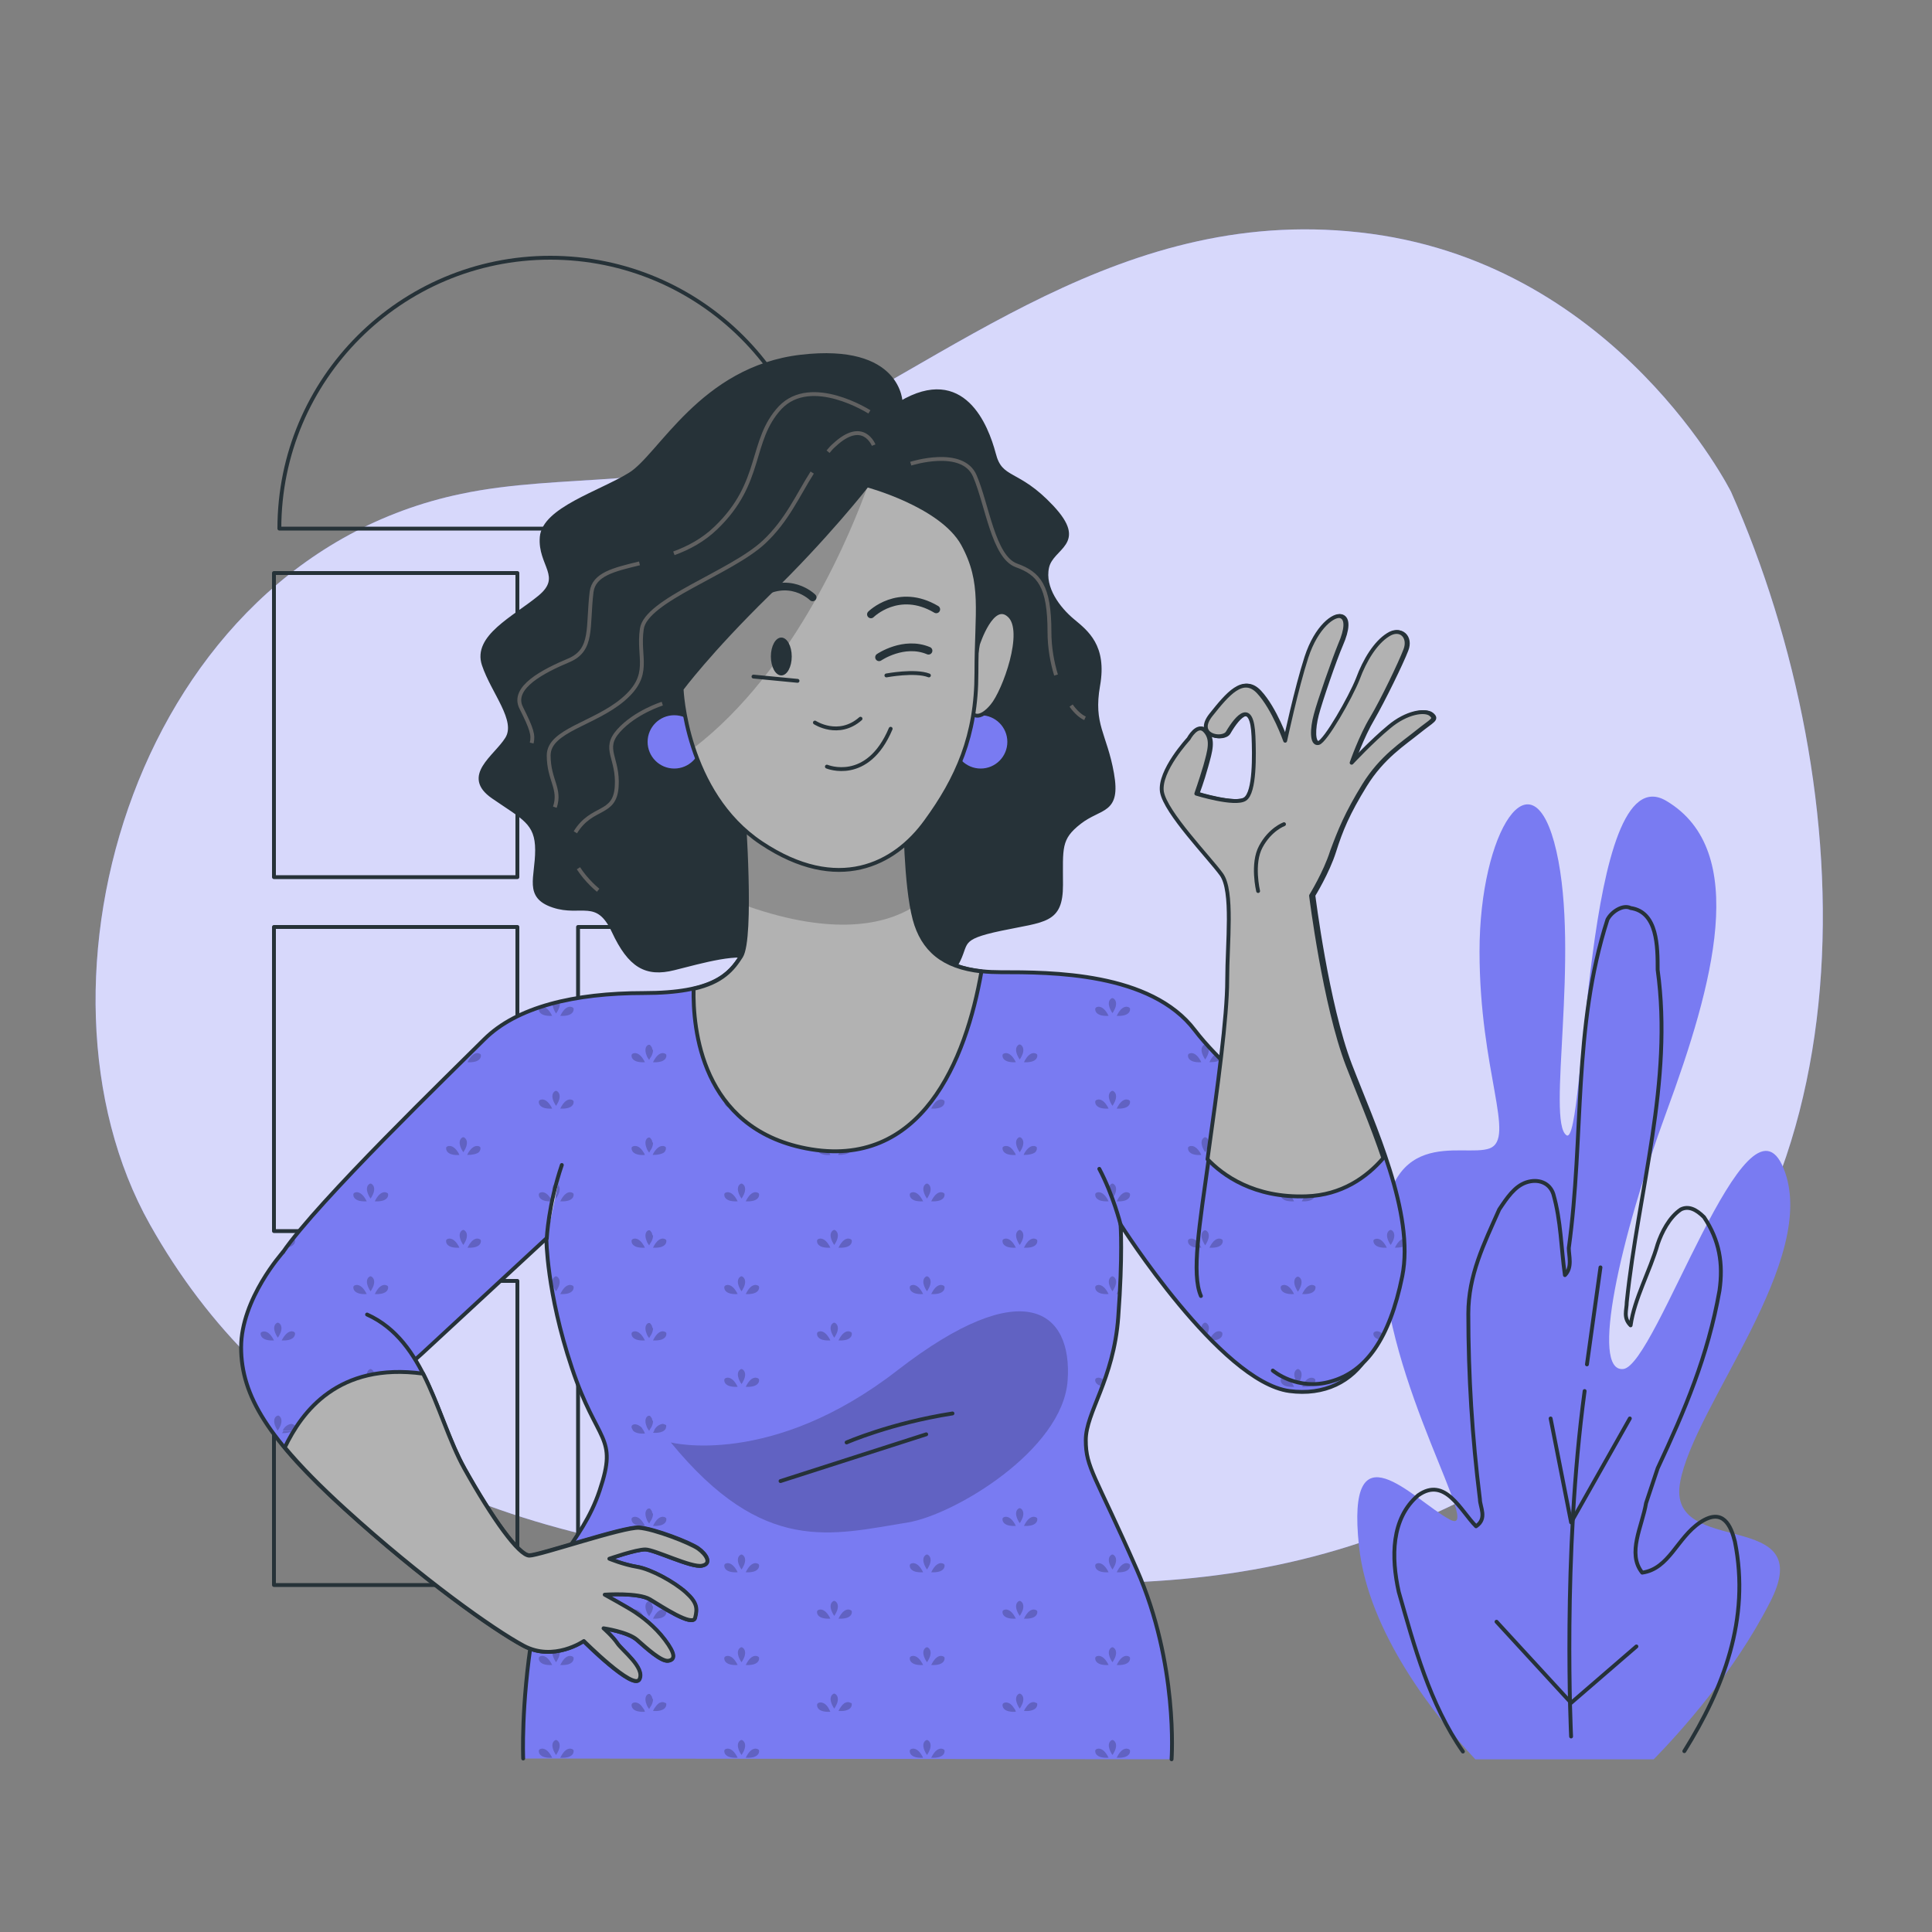 <svg xmlns="http://www.w3.org/2000/svg" xmlns:xlink="http://www.w3.org/1999/xlink" viewBox="0 0 500 500" style="enable-background:new 0 0 500 500" xml:space="preserve"><rect x="0" y="0" width="500" height="500" fill="#808080" stroke="none"/><style>.st0{fill:#797bf2}.st12,.st2,.st4,.st8,.st9{fill:none;stroke-miterlimit:10}.st2{stroke:#263238;stroke-linecap:round;stroke-linejoin:round}.st12,.st4,.st8,.st9{stroke:#616161}.st12,.st8,.st9{fill:#797bf2;stroke:#263238;stroke-linecap:round;stroke-linejoin:round}.st12,.st9{fill:#b2b2b2}.st12{fill:none;stroke-width:2}</style><g id="Background_Simple"><path class="st0" d="M448 127.3s-29.1-58.2-93.2-66.8c-64.2-8.6-109 33.4-156.2 54.9-24.7 11.3-53 6.9-79.2 12.4-84 17.5-115.6 126.9-80.6 189.1 30.3 53.9 83.5 81.9 164.6 88.3 81.1 6.5 138 14 210.7-38.8 72.6-52.7 67.8-162.6 33.9-239.1z"/><path d="M448 127.3s-29.1-58.2-93.2-66.8c-64.2-8.6-109 33.4-156.2 54.9-24.7 11.3-53 6.9-79.2 12.4-84 17.5-115.6 126.9-80.6 189.1 30.3 53.9 83.5 81.9 164.6 88.3 81.1 6.5 138 14 210.7-38.8 72.6-52.7 67.8-162.6 33.9-239.1z" style="opacity:.7;fill:#fff"/></g><g id="Plants"><path class="st0" d="M434.8 383.7c3.5-19.9 36.3-57.9 26.8-81.3-9.5-23.4-32.9 51-41.5 51.9-8.6.9-.9-33.7 11.2-66.6 12.1-32.9 21.6-67.5 0-80.4-21.6-13-20.8 89.9-25.9 86.5-5.2-3.5 3.5-46.7-2.6-73.5-6.1-26.8-19.9-5.2-19.9 25.9s9.5 48.4 2.6 51c-6.9 2.6-28.2-7.1-27.7 26.8s26.8 74.4 17.3 69.2c-9.5-5.2-26.8-25.1-23.4 6.9 2.4 22.6 20 44.4 30.1 55.2H428c7-7.2 20.8-22.5 30-40.5 13.1-25.1-26.7-11.3-23.2-31.1z"/><path class="st2" d="M378.6 453.3C370 441 366 426 362 412c-2-9-2-19 5-25 7-5 11 4 15 8 3-2 1-5 1-7-2-16-3-32-3-48 0-10 4-18 8-27 2-3 4-6 7-7s6 0 7 3c2 7 2 14 3 21 2-2 1-5 1-7 4-29 1-57 10-85 1-2 4-4 6-3 7 1 7 10 7 16 4 29-5 57-8 86 0 2-1 4 1 6 1-7 5-14 7-21 1-3 3-7 6-9 2-1 4 0 6 2 4 6 5 12 4 19-3 17-9 31-16 46l-3 9c-1 6-5 13-1 18 7-1 9-9 15-13s8 1 9 5c4 20-3 38-13.1 54.2"/><path class="st2" d="M406.6 449.4s-2.3-46.7 3.5-89.4"/><path class="st2" d="m387.3 419.7 19.3 21 16.9-14.6M401.3 367.1l5.3 26.9 15.2-26.9M410.7 353.1l3.5-25.1"/></g><g id="Window"><path class="st2" d="M70.9 148.3h63V227h-63zM149.6 148.3h63V227h-63zM70.9 239.9h63v78.7h-63zM149.6 239.9h63v78.7h-63zM70.9 331.5h63v78.7h-63zM149.6 331.5h63v78.7h-63zM142.4 66.7h0c-38.7 0-70.1 31.4-70.1 70.1v0h140.3c0-38.7-31.4-70.1-70.2-70.1z"/></g><g id="Character"><path d="M233.1 104.3s0-15-25.8-12-36.5 25.8-44.3 30.5c-7.8 4.8-22.2 9-22.8 16.2-.6 7.2 6 10.2-.6 15.6s-16.8 10.2-14.4 17.4c2.4 7.2 9 14.4 6 19.2-3 4.8-11.4 9.6-3.6 15 7.8 5.4 11.4 6.6 11.4 13.8 0 7.2-3 12 4.2 14.4 7.2 2.4 11.4-2.4 15.6 6.6 4.2 9 8.4 11.4 15.6 9.6 7.2-1.8 17.4-4.8 21-2.4 3.6 2.4 15 9 19.8 5.4 4.8-3.6 9-9 16.2-6s13.2 7.2 16.2 1.8 0-6.6 11.4-9c11.4-2.4 15.6-1.8 15.6-11.4s-.6-12 4.8-16.2c5.4-4.2 10.2-2.4 8.4-12.6-1.8-10.2-5.4-12.6-3.6-22.8 1.8-10.2-3-13.8-6.6-16.8s-7.8-8.4-6.6-13.8c1.2-5.4 10.2-6 1.2-15.6s-13.2-6.6-15-13.8c-1.9-7.1-7.9-22.7-24.1-13.1z" style="fill:#263238;stroke:#263238;stroke-linecap:round;stroke-linejoin:round;stroke-miterlimit:10"/><path class="st4" d="M210.2 122.3c-3.7 5.8-6.5 12.4-12.5 18-8.6 8-30.6 15-31.6 22.5-1.1 7.5 2.7 11.8-4.8 18.2-7.5 6.4-19.3 8-19.3 14.5 0 6.4 3.2 8.6 1.6 13.4M226.1 115.2s-2.7-7-10.2 0c-.6.5-1.1 1.1-1.6 1.7M165.5 145.8c-6.6 1.6-11.8 2.8-12.4 7.4-1.1 9.1.5 15-5.9 17.7-6.4 2.7-15 7-12.3 12.3 2.7 5.4 3.2 7 2.7 9.1M225 106.6s-15-9.6-23.1-1.1c-8 8.6-4.3 19.3-16.6 31.1-3.3 3.2-7.1 5.2-10.9 6.6M277.2 182.6c1.2 1.7 2.5 2.8 3.6 3.3M235.7 120s13.4-4.3 16.6 3.2c3.2 7.5 4.8 20.9 10.7 23.1 5.9 2.1 8.6 5.4 8.6 17.2 0 4.1.7 7.9 1.7 11.2M148.9 215.4c4.3-7 10.2-4.3 10.7-11.8.5-7.5-3.8-9.7.5-14.5 4.3-4.8 11.3-7 11.3-7M154.8 230.4s-3-2.4-5.1-5.7"/><defs><path id="XMLID_10_" d="M303.2 455.3s1.8-24.6-9-49.1c-10.8-24.6-13.2-26.3-13.2-33.5 0-7.2 7.2-15.6 8.4-31.8 1.2-16.2.6-24 .6-24s25.8 40.7 43.7 43.1c18 2.4 28.7-14.4 22.2-37.1-6.6-22.8-35.3-41.3-46.7-56.3-11.4-15-37.1-15-50.3-15-13.2 0-19.8-4.8-22.2-13.8-2.4-9-2.4-26.9-2.4-26.9s-15.6 9.6-41.9-1.2c0 0 2.4 32.9-.6 37.7-3 4.8-7.2 9.6-25.2 9.6s-32.9 3.6-41.3 12c-8.4 8.4-43.1 41.9-52.1 55.1-9 13.2-4.2 27.5 6.6 32.9 10.8 5.4 21.6.6 29.3-6.6 7.8-7.2 32.3-29.9 32.3-29.9s0 13.8 6.6 33.5c6.6 19.8 12 17.4 7.2 31.7-4.8 14.4-14.4 18.6-17.4 37.1s-2.4 32.3-2.4 32.3"/></defs><use xlink:href="#XMLID_10_" style="overflow:visible;fill:#797bf2"/><clipPath id="XMLID_2_"><use xlink:href="#XMLID_10_" style="overflow:visible"/></clipPath><g style="opacity:.2;clip-path:url(#XMLID_2_)"><path d="M263.9 270.3c-.4 0-1.9 1 0 3.9 1.9-2.8.4-3.9 0-3.9zM311.9 270.3c-.4 0-1.9 1 0 3.9 1.9-2.8.4-3.9 0-3.9zM311.9 294.3c-.4 0-1.9 1 0 3.9 1.9-2.8.4-3.9 0-3.9zM263.9 294.3c-.4 0-1.9 1 0 3.9 1.9-2.8.4-3.9 0-3.9zM287.9 282.3c-.4 0-1.9 1 0 3.9 1.9-2.8.4-3.9 0-3.9zM287.9 258.3c-.4 0-1.9 1 0 3.9 1.9-2.8.4-3.9 0-3.9zM265 274.9c3.5.2 3.6-1.6 3.4-2-.3-.4-1.9-1.1-3.4 2zM315.9 274.2c-.5-.5-.9-.9-1.3-1.4-.5.3-1.1.9-1.6 2.1 1.6 0 2.5-.3 2.9-.7zM289 286.9c3.5.2 3.6-1.6 3.4-2-.3-.4-1.9-1.1-3.4 2zM289 262.9c3.5.2 3.6-1.6 3.4-2-.3-.4-1.9-1.1-3.4 2zM307.5 272.9c-.2.4-.1 2.2 3.4 2-1.5-3.1-3.2-2.4-3.4-2zM307.5 296.9c-.1.2-.1.9.5 1.4.5.4 1.4.7 2.9.6l-.3-.6c-1.5-2.4-2.9-1.7-3.1-1.4zM283.5 284.9c-.2.4-.1 2.2 3.4 2-1.5-3.1-3.2-2.4-3.4-2zM283.5 260.9c-.2.4-.1 2.2 3.4 2-1.5-3.1-3.2-2.4-3.4-2zM263.9 342.3c-.4 0-1.9 1 0 3.9 1.9-2.8.4-3.9 0-3.9zM311.9 342.3c-.3 0-1.2.5-.9 1.9.4.5.8.9 1.3 1.3 1.3-2.3 0-3.2-.4-3.2zM263.9 366.3c-.4 0-1.9 1 0 3.9 1.9-2.8.4-3.9 0-3.9zM335.9 354.3c-.4 0-1.9 1 0 3.9 1.9-2.8.4-3.9 0-3.9zM263.9 318.3c-.4 0-1.9 1 0 3.9 1.9-2.8.4-3.9 0-3.9zM311.9 318.3c-.4 0-1.9 1 0 3.9 1.9-2.8.4-3.9 0-3.9zM287.9 330.3c-.4 0-1.9 1 0 3.9 1.9-2.8.4-3.9 0-3.9zM335.9 330.3c-.4 0-1.9 1 0 3.9 1.9-2.8.4-3.9 0-3.9zM287.9 306.3c-.4 0-1.9 1 0 3.9 1.9-2.8.4-3.9 0-3.9zM335.9 306.3c-.4 0-1.9 1 0 3.9 1.9-2.8.4-3.9 0-3.9zM265 346.9c3.5.2 3.6-1.6 3.4-2-.3-.4-1.9-1.1-3.4 2zM313.1 346.5l.4.4c2.9 0 3-1.6 2.8-2-.2-.4-1.7-1.1-3.2 1.6zM267.6 368.5c-.3 0-.7.1-1.2.4-.2.1-.4.3-.6.5-.2.2-.4.5-.5.8v.1c-.1.2-.2.3-.3.5 1.5.1 2.4-.2 2.9-.6l.2-.2c.1-.1.2-.2.2-.4.2-.4.1-.7.1-.8-.1 0-.4-.2-.8-.3zM337 358.9c3.5.2 3.6-1.6 3.4-2-.3-.4-1.9-1.1-3.4 2zM265 322.9c3.5.2 3.6-1.6 3.4-2-.3-.4-1.9-1.1-3.4 2zM316.3 320.9c-.2-.4-1.8-1.1-3.4 2 3.5.2 3.6-1.7 3.4-2zM289 334.9h.9c0-.5.1-1 .1-1.5-.4.3-.7.8-1 1.5zM337 334.9c3.5.2 3.6-1.6 3.4-2-.3-.4-1.9-1.1-3.4 2zM289 310.9c3.5.2 3.6-1.6 3.4-2-.3-.4-1.9-1.1-3.4 2zM337 310.9c3.5.2 3.6-1.6 3.4-2-.3-.4-1.9-1.1-3.4 2zM285.3 358.8c.2-.5.4-1 .5-1.5-1.2-1.2-2.2-.7-2.3-.4-.2.3-.1 1.5 1.8 1.9zM355.5 344.9c-.1.2-.1 1 .7 1.5l.6-1.8c-.7-.2-1.2.1-1.3.3zM331.5 356.9c-.2.4-.1 2.2 3.4 2-1.5-3.1-3.2-2.4-3.4-2zM307.5 320.9c-.2.4-.1 2.2 3.4 2-1.5-3.1-3.2-2.4-3.4-2zM283.5 332.9c-.2.4-.1 2.2 3.4 2-1.5-3.1-3.2-2.4-3.4-2zM331.5 332.9c-.2.4-.1 2.2 3.4 2-1.5-3.1-3.2-2.4-3.4-2zM283.5 308.9c-.2.4-.1 2.2 3.4 2-1.5-3.1-3.2-2.4-3.4-2zM331.5 308.9c-.2.4-.1 2.2 3.4 2-1.5-3.1-3.2-2.4-3.4-2zM315.8 298.3c.6-.5.6-1.2.5-1.4-.2-.3-1.6-1-3.1 1.4l-.3.6c1.6 0 2.4-.3 2.9-.6zM267.8 298.3c.6-.5.6-1.2.5-1.4-.2-.3-1.6-1-3.1 1.4l-.3.6c1.6 0 2.4-.3 2.9-.6zM263.9 414.3c-.4 0-1.9 1 0 3.9 1.9-2.8.4-3.9 0-3.9zM263.9 438.3c-.4 0-1.9 1 0 3.9 1.9-2.8.4-3.9 0-3.9zM287.9 426.3c-.4 0-1.9 1 0 3.9 1.9-2.8.4-3.9 0-3.9zM263.9 390.3c-.4 0-1.9 1 0 3.9 1.9-2.8.4-3.9 0-3.9zM287.9 402.3c-.4 0-1.9 1 0 3.9 1.9-2.8.4-3.9 0-3.9zM265 418.9c3.5.2 3.6-1.6 3.4-2-.3-.4-1.9-1.1-3.4 2zM267.6 440.5h-.2c-.2 0-.5.1-.7.2-.1 0-.2.1-.3.2-.4.3-.7.7-1.1 1.3l-.3.6c1.5.1 2.4-.2 2.9-.6.6-.5.6-1.2.5-1.4-.1 0-.4-.2-.8-.3zM289 430.9c3.5.2 3.6-1.6 3.4-2-.3-.4-1.9-1.1-3.4 2zM265 394.9c3.5.2 3.6-1.6 3.4-2-.3-.4-1.9-1.1-3.4 2zM289 406.9c3.5.2 3.6-1.6 3.4-2-.3-.4-1.9-1.1-3.4 2zM283.5 428.9c-.2.4-.1 2.2 3.4 2-1.5-3.1-3.2-2.4-3.4-2zM283.5 404.9c-.2.4-.1 2.2 3.4 2-1.5-3.1-3.2-2.4-3.4-2zM287.9 450.3c-.4 0-1.9 1 0 3.9 1.9-2.8.4-3.9 0-3.9zM289 454.9c3.5.2 3.6-1.6 3.4-2-.3-.4-1.9-1.1-3.4 2zM283.5 452.9c-.2.4-.1 2.2 3.4 2-1.5-3.1-3.2-2.4-3.4-2zM215.9 222.3c-.4 0-1.9 1 0 3.9 1.9-2.8.4-3.9 0-3.9zM192.5 210.7c0 .5.1 1.3.1 2.2.5-1.1.2-1.9-.1-2.2zM219.6 224.5c-.3 0-.7.1-1.2.4-.2.1-.4.3-.6.5-.2.2-.4.5-.5.8v.1c-.1.2-.2.3-.3.5 1.5.1 2.4-.2 2.9-.6l.2-.2c.1-.1.2-.2.2-.4.2-.4.1-.7.1-.8-.1 0-.4-.2-.8-.3zM193 214.9c3.5.2 3.6-1.6 3.4-2-.3-.4-1.9-1.1-3.4 2zM168.8 271.5c0-.2-.1-.3-.1-.4 0-.1-.1-.1-.1-.2-.1-.1-.2-.2-.2-.3-.1-.1-.2-.1-.2-.2h-.4c-.5.2-1.2 1-.4 2.9.1.3.3.6.6 1 .2-.4.4-.7.6-1 .3-.6.4-1.1.4-1.5-.1-.1-.1-.2-.2-.3zM215.9 270.3c-.4 0-1.9 1 0 3.9 1.9-2.8.4-3.9 0-3.9zM215.9 294.3c-.4 0-1.9 1 0 3.9 1.9-2.8.4-3.9 0-3.9zM168.8 295.5c0-.2-.1-.3-.1-.4 0-.1-.1-.1-.1-.2-.1-.1-.2-.2-.2-.3-.1-.1-.2-.1-.2-.2h-.4c-.5.2-1.2 1-.4 2.9.1.3.3.6.6 1 .2-.4.4-.7.6-1 .3-.6.4-1.1.4-1.5-.1-.1-.1-.2-.2-.3zM191.9 282.3c-.4 0-1.9 1 0 3.9 1.9-2.8.4-3.9 0-3.9zM239.9 282.3c-.4 0-1.9 1 0 3.9 1.9-2.8.4-3.9 0-3.9zM215.9 246.3c-.4 0-1.9 1 0 3.9 1.9-2.8.4-3.9 0-3.9zM191.9 258.3c-.4 0-1.9 1 0 3.9 1.9-2.8.4-3.9 0-3.9zM239.9 258.3c-.4 0-1.9 1 0 3.9 1.9-2.8.4-3.9 0-3.9zM169 274.9c3.5.2 3.6-1.6 3.4-2-.3-.4-1.9-1.1-3.4 2zM217 274.9c3.5.2 3.6-1.6 3.4-2-.3-.4-1.9-1.1-3.4 2zM193 286.9c3.5.2 3.6-1.6 3.4-2-.3-.4-1.9-1.1-3.4 2zM241 286.9c3.5.2 3.6-1.6 3.4-2-.3-.4-1.9-1.1-3.4 2zM217 250.9c3.5.2 3.6-1.6 3.4-2-.3-.4-1.9-1.1-3.4 2zM193 262.9c3.5.2 3.6-1.6 3.4-2-.3-.4-1.9-1.1-3.4 2zM241 262.9c3.5.2 3.6-1.6 3.4-2-.3-.4-1.9-1.1-3.4 2zM196.3 236.9c-.2-.3-1.7-1-3.1 1.5v.5c3.2.1 3.3-1.7 3.1-2zM211.5 272.9c-.2.4-.1 2.2 3.4 2-1.5-3.1-3.2-2.4-3.4-2zM211.5 296.9c-.1.2-.1.9.5 1.4.5.4 1.4.7 2.9.6l-.3-.6c-1.5-2.4-2.9-1.7-3.1-1.4zM187.5 284.9c-.2.4-.1 2.2 3.4 2-1.5-3.1-3.2-2.4-3.4-2zM259.5 272.9c-.2.4-.1 2.2 3.4 2-1.5-3.1-3.2-2.4-3.4-2zM262.6 298.3c-1.4-2.4-2.9-1.7-3.1-1.4-.1.2-.1.9.5 1.4.5.4 1.4.7 2.9.6-.1-.3-.2-.5-.3-.6zM235.5 284.9c-.2.4-.1 2.2 3.4 2-1.5-3.1-3.2-2.4-3.4-2zM211.5 248.9c-.2.4-.1 2.2 3.4 2-1.5-3.1-3.2-2.4-3.4-2zM187.5 260.9c-.2.4-.1 2.2 3.4 2-1.5-3.1-3.2-2.4-3.4-2zM235.5 260.9c-.2.4-.1 2.2 3.4 2-1.5-3.1-3.2-2.4-3.4-2zM237 238.7c-.1-.3-.2-.6-.3-.8-.1-.4-.2-.9-.3-1.3-.5 0-.8.2-.9.4-.2.2-.1 1.3 1.5 1.7zM214.6 226.3c-.2-.3-.4-.6-.5-.8-.2-.2-.4-.4-.6-.5-.5-.3-.9-.4-1.2-.4-.4 0-.7.2-.8.4-.1.1-.1.5.1.8.1.1.1.2.2.4l.2.2c.5.4 1.4.7 2.9.6-.1-.3-.2-.5-.3-.7zM168.8 343.5c0-.2-.1-.3-.1-.4 0-.1-.1-.1-.1-.2-.1-.1-.2-.2-.2-.3-.1-.1-.2-.1-.2-.2h-.4c-.5.2-1.2 1-.4 2.9.1.3.3.6.6 1 .2-.4.4-.7.6-1 .3-.6.4-1.1.4-1.5-.1-.1-.1-.2-.2-.3zM215.9 342.3c-.4 0-1.9 1 0 3.9 1.9-2.8.4-3.9 0-3.9zM215.9 366.3c-.4 0-1.9 1 0 3.9 1.9-2.8.4-3.9 0-3.9zM168.8 367.5c0-.2-.1-.3-.1-.4 0-.1-.1-.1-.1-.2-.1-.1-.2-.2-.2-.3-.1-.1-.2-.1-.2-.2h-.4c-.5.2-1.2 1-.4 2.9.1.3.3.6.6 1 .2-.4.4-.7.6-1 .3-.6.4-1.1.4-1.5-.1-.1-.1-.2-.2-.3zM191.9 354.3c-.4 0-1.9 1 0 3.9 1.9-2.8.4-3.9 0-3.9zM239.9 354.3c-.4 0-1.9 1 0 3.9 1.9-2.8.4-3.9 0-3.9zM168.8 319.5c0-.2-.1-.3-.1-.4 0-.1-.1-.1-.1-.2-.1-.1-.2-.2-.2-.3-.1-.1-.2-.1-.2-.2h-.4c-.5.2-1.2 1-.4 2.9.1.3.3.6.6 1 .2-.4.4-.7.6-1 .3-.6.4-1.1.4-1.5-.1-.1-.1-.2-.2-.3zM215.9 318.3c-.4 0-1.9 1 0 3.9 1.9-2.8.4-3.9 0-3.9zM191.9 330.3c-.4 0-1.9 1 0 3.9 1.9-2.8.4-3.9 0-3.9zM239.9 330.3c-.4 0-1.9 1 0 3.9 1.9-2.8.4-3.9 0-3.9zM191.9 306.3c-.4 0-1.9 1 0 3.9 1.9-2.8.4-3.9 0-3.9zM239.9 306.3c-.4 0-1.9 1 0 3.9 1.9-2.8.4-3.9 0-3.9zM169 346.9c3.5.2 3.6-1.6 3.4-2-.3-.4-1.9-1.1-3.4 2zM217 346.9c3.5.2 3.6-1.6 3.4-2-.3-.4-1.9-1.1-3.4 2zM219.6 368.5c-.3 0-.7.1-1.2.4-.2.1-.4.3-.6.5-.2.2-.4.5-.5.8v.1c-.1.2-.2.3-.3.5 1.5.1 2.4-.2 2.9-.6l.2-.2c.1-.1.2-.2.2-.4.2-.4.1-.7.1-.8-.1 0-.4-.2-.8-.3zM171.6 368.5c-.3 0-.7.1-1.2.4-.2.1-.4.3-.6.5-.2.2-.4.5-.5.8v.1c-.1.2-.2.3-.3.5 1.5.1 2.4-.2 2.9-.6l.2-.2c.1-.1.2-.2.2-.4.2-.4.1-.7.1-.8-.1 0-.4-.2-.8-.3zM193 358.9c3.5.2 3.6-1.6 3.4-2-.3-.4-1.9-1.1-3.4 2zM241 358.9c3.5.2 3.6-1.6 3.4-2-.3-.4-1.9-1.1-3.4 2zM169 322.9c3.5.2 3.6-1.6 3.4-2-.3-.4-1.9-1.1-3.4 2zM217 322.9c3.5.2 3.6-1.6 3.4-2-.3-.4-1.9-1.1-3.4 2zM193 334.9c3.5.2 3.6-1.6 3.4-2-.3-.4-1.9-1.1-3.4 2zM241 334.9c3.5.2 3.6-1.6 3.4-2-.3-.4-1.9-1.1-3.4 2zM193 310.9c3.5.2 3.6-1.6 3.4-2-.3-.4-1.9-1.1-3.4 2zM241 310.9c3.5.2 3.6-1.6 3.4-2-.3-.4-1.9-1.1-3.4 2zM211.5 344.9c-.2.4-.1 2.2 3.4 2-1.5-3.1-3.2-2.4-3.4-2zM187.5 356.9c-.2.4-.1 2.2 3.4 2-1.5-3.1-3.2-2.4-3.4-2zM259.5 344.9c-.2.4-.1 2.2 3.4 2-1.5-3.1-3.2-2.4-3.4-2zM235.5 356.9c-.2.4-.1 2.2 3.4 2-1.5-3.1-3.2-2.4-3.4-2z"/><path d="M173.6 373.3s26 6.7 58.7-18.7c32.7-25.3 45.3-15.3 44 2.7C275 375.3 247 392 235 394c-19.8 3.2-37.4 8.6-61.4-20.7zM211.5 320.9c-.2.4-.1 2.2 3.4 2-1.5-3.1-3.2-2.4-3.4-2zM187.5 332.9c-.2.4-.1 2.2 3.4 2-1.5-3.1-3.2-2.4-3.4-2zM259.5 320.9c-.2.4-.1 2.2 3.4 2-1.5-3.1-3.2-2.4-3.4-2zM235.5 332.9c-.2.4-.1 2.2 3.4 2-1.5-3.1-3.2-2.4-3.4-2zM187.5 308.9c-.2.4-.1 2.2 3.4 2-1.5-3.1-3.2-2.4-3.4-2zM235.5 308.9c-.2.4-.1 2.2 3.4 2-1.5-3.1-3.2-2.4-3.4-2zM219.8 298.3c.6-.5.6-1.2.5-1.4-.2-.3-1.6-1-3.1 1.4l-.3.6c1.6 0 2.4-.3 2.9-.6zM171.8 298.3c.6-.5.6-1.2.5-1.4-.2-.3-1.6-1-3.1 1.4l-.3.6c1.6 0 2.4-.3 2.9-.6zM168.8 415.5c0-.2-.1-.3-.1-.4 0-.1-.1-.1-.1-.2-.1-.1-.2-.2-.2-.3-.1-.1-.2-.1-.2-.2h-.4c-.5.2-1.2 1-.4 2.9.1.3.3.6.6 1 .2-.4.4-.7.6-1 .3-.6.4-1.1.4-1.5-.1-.1-.1-.2-.2-.3zM215.9 414.3c-.4 0-1.9 1 0 3.9 1.9-2.8.4-3.9 0-3.9zM215.9 438.3c-.4 0-1.9 1 0 3.9 1.9-2.8.4-3.9 0-3.9zM168.8 439.5c0-.2-.1-.3-.1-.4 0-.1-.1-.1-.1-.2-.1-.1-.2-.2-.2-.3-.1-.1-.2-.1-.2-.2h-.4c-.5.2-1.2 1-.4 2.9.1.3.3.6.6 1 .2-.4.4-.7.6-1 .3-.6.4-1.1.4-1.5-.1-.1-.1-.2-.2-.3zM191.9 426.3c-.4 0-1.9 1 0 3.9 1.9-2.8.4-3.9 0-3.9zM239.9 426.3c-.4 0-1.9 1 0 3.9 1.9-2.8.4-3.9 0-3.9zM168.8 391.5c0-.2-.1-.3-.1-.4 0-.1-.1-.1-.1-.2-.1-.1-.2-.2-.2-.3-.1-.1-.2-.1-.2-.2h-.4c-.5.2-1.2 1-.4 2.9.1.3.3.6.6 1 .2-.4.4-.7.6-1 .3-.6.4-1.1.4-1.5-.1-.1-.1-.2-.2-.3z"/><path d="M215.9 390.3c-.4 0-1.9 1 0 3.9 1.9-2.8.4-3.9 0-3.9zM191.9 402.3c-.4 0-1.9 1 0 3.9 1.9-2.8.4-3.9 0-3.9zM239.9 402.3c-.4 0-1.9 1 0 3.9 1.9-2.8.4-3.9 0-3.9zM191.9 378.3c-.4 0-1.9 1 0 3.9 1.9-2.8.4-3.9 0-3.9zM239.9 378.3c-.4 0-1.9 1 0 3.9 1.9-2.8.4-3.9 0-3.9zM169 418.9c3.5.2 3.6-1.6 3.4-2-.3-.4-1.9-1.1-3.4 2zM217 418.9c3.5.2 3.6-1.6 3.4-2-.3-.4-1.9-1.1-3.4 2zM219.6 440.5h-.2c-.2 0-.5.1-.7.2-.1 0-.2.1-.3.2-.4.3-.7.7-1.1 1.3l-.3.6c1.5.1 2.4-.2 2.9-.6.6-.5.6-1.2.5-1.4-.1 0-.4-.2-.8-.3zM171.6 440.5h-.2c-.2 0-.5.1-.7.2-.1 0-.2.1-.3.2-.4.3-.7.7-1.1 1.3l-.3.6c1.5.1 2.4-.2 2.9-.6.6-.5.6-1.2.5-1.4-.1 0-.4-.2-.8-.3zM193 430.9c3.5.2 3.6-1.6 3.4-2-.3-.4-1.9-1.1-3.4 2zM241 430.9c3.5.2 3.6-1.6 3.4-2-.3-.4-1.9-1.1-3.4 2zM169 394.9c3.5.2 3.6-1.6 3.4-2-.3-.4-1.9-1.1-3.4 2zM217 394.9c3.5.2 3.6-1.6 3.4-2-.3-.4-1.9-1.1-3.4 2zM193 406.9c3.5.2 3.6-1.6 3.4-2-.3-.4-1.9-1.1-3.4 2zM241 406.9c3.5.2 3.6-1.6 3.4-2-.3-.4-1.9-1.1-3.4 2zM193 382.9c3.5.2 3.6-1.6 3.4-2-.3-.4-1.9-1.1-3.4 2zM241 382.9c3.5.2 3.6-1.6 3.4-2-.3-.4-1.9-1.1-3.4 2zM211.5 416.9c-.2.4-.1 2.2 3.4 2-1.5-3.1-3.2-2.4-3.4-2zM213.5 441c-.1-.1-.2-.1-.3-.2-.3-.1-.5-.2-.7-.2h-.2c-.4 0-.7.2-.8.4-.1.2-.1.9.5 1.4.5.4 1.4.7 2.9.6l-.3-.6c-.4-.8-.8-1.2-1.1-1.4zM187.5 428.9c-.2.4-.1 2.2 3.4 2-1.5-3.1-3.2-2.4-3.4-2zM259.5 416.9c-.2.4-.1 2.2 3.4 2-1.5-3.1-3.2-2.4-3.4-2zM262.6 442.3c-.4-.6-.7-1-1.1-1.3-.1-.1-.2-.1-.3-.2-.3-.1-.5-.2-.7-.2h-.2c-.4 0-.7.2-.8.4-.1.2-.1.9.5 1.4.5.4 1.4.7 2.9.6-.1-.4-.2-.6-.3-.7zM235.5 428.9c-.2.4-.1 2.2 3.4 2-1.5-3.1-3.2-2.4-3.4-2zM211.5 392.9c-.2.4-.1 2.2 3.4 2-1.5-3.1-3.2-2.4-3.4-2zM187.5 404.9c-.2.4-.1 2.2 3.4 2-1.5-3.1-3.2-2.4-3.4-2zM259.5 392.9c-.2.4-.1 2.2 3.4 2-1.5-3.1-3.2-2.4-3.4-2zM235.5 404.9c-.2.4-.1 2.2 3.4 2-1.5-3.1-3.2-2.4-3.4-2zM187.5 380.9c-.2.4-.1 2.2 3.4 2-1.5-3.1-3.2-2.4-3.4-2zM235.5 380.9c-.2.4-.1 2.2 3.4 2-1.5-3.1-3.2-2.4-3.4-2zM214.6 370.3c-.2-.3-.4-.6-.5-.8-.2-.2-.4-.4-.6-.5-.5-.3-.9-.4-1.2-.4-.4 0-.7.2-.8.4-.1.1-.1.5.1.8.1.1.1.2.2.4l.2.2c.5.4 1.4.7 2.9.6-.1-.3-.2-.5-.3-.7zM262.6 370.3c-.2-.3-.4-.6-.5-.8-.2-.2-.4-.4-.6-.5-.5-.3-.9-.4-1.2-.4-.4 0-.7.2-.8.4-.1.1-.1.5.1.8.1.1.1.2.2.4l.2.2c.5.4 1.4.7 2.9.6-.1-.3-.2-.5-.3-.7zM191.9 450.3c-.4 0-1.9 1 0 3.9 1.9-2.8.4-3.9 0-3.9zM239.9 450.3c-.4 0-1.9 1 0 3.9 1.9-2.8.4-3.9 0-3.9zM193 454.9c3.5.2 3.6-1.6 3.4-2-.3-.4-1.9-1.1-3.4 2zM241 454.9c3.5.2 3.6-1.6 3.4-2-.3-.4-1.9-1.1-3.4 2zM187.5 452.9c-.2.4-.1 2.2 3.4 2-1.5-3.1-3.2-2.4-3.4-2zM235.5 452.9c-.2.4-.1 2.2 3.4 2-1.5-3.1-3.2-2.4-3.4-2zM119.9 294.3c-.4 0-1.9 1 0 3.9 1.9-2.8.4-3.9 0-3.9zM143.9 282.3c-.4 0-1.9 1 0 3.9 1.9-2.8.4-3.9 0-3.9zM144.8 259.3c-.6.1-1.2.3-1.8.5 0 .6.2 1.4.9 2.5 1-1.4 1.1-2.4.9-3zM121 274.9c3.5.2 3.6-1.6 3.4-2-.3-.4-1.9-1.1-3.4 2zM145 286.9c3.5.2 3.6-1.6 3.4-2-.3-.4-1.9-1.1-3.4 2zM145 262.9c3.5.2 3.6-1.6 3.4-2-.3-.4-1.9-1.1-3.4 2zM115.5 296.9c-.1.2-.1.9.5 1.4.5.4 1.4.7 2.9.6l-.3-.6c-1.5-2.4-2.9-1.7-3.1-1.4zM163.5 272.9c-.2.4-.1 2.2 3.4 2-1.5-3.1-3.2-2.4-3.4-2zM166.6 298.3c-1.4-2.4-2.9-1.7-3.1-1.4-.1.2-.1.9.5 1.4.5.4 1.4.7 2.9.6-.1-.3-.2-.5-.3-.6zM139.5 284.9c-.2.4-.1 2.2 3.4 2-1.5-3.1-3.2-2.4-3.4-2zM140.2 260.5c-.2.1-.4.1-.5.2-.1.1-.2.1-.2.2-.2.4-.1 2.2 3.4 2-1-2-2-2.4-2.7-2.4zM71.9 342.3c-.4 0-1.9 1 0 3.9 1.9-2.8.4-3.9 0-3.9zM95.9 354.3c-.4 0-1.9 1 0 3.9 1.9-2.8.4-3.9 0-3.9zM119.9 318.3c-.4 0-1.9 1 0 3.9 1.9-2.8.4-3.9 0-3.9zM95.9 330.3c-.4 0-1.9 1 0 3.9 1.9-2.8.4-3.9 0-3.9zM143.9 330.3c-.4 0-1.9 1 0 3.9 1.9-2.8.4-3.9 0-3.9zM95.9 306.3c-.4 0-1.9 1 0 3.9 1.9-2.8.4-3.9 0-3.9zM143.9 306.3c-.4 0-1.9 1 0 3.9 1.9-2.8.4-3.9 0-3.9zM73 346.9c3.5.2 3.6-1.6 3.4-2-.3-.4-1.9-1.1-3.4 2zM97.6 357.8c.9-.3 1.8-.7 2.6-1.1-.5-.3-1.5-.4-2.6 1.1zM76.3 320.9c-.1-.1-.2-.2-.5-.3-.6.8-1.2 1.5-1.7 2.3 2.3-.3 2.4-1.7 2.2-2zM121 322.9c3.5.2 3.6-1.6 3.4-2-.3-.4-1.9-1.1-3.4 2zM97 334.9c3.5.2 3.6-1.6 3.4-2-.3-.4-1.9-1.1-3.4 2zM145 334.9c3.5.2 3.6-1.6 3.4-2-.3-.4-1.9-1.1-3.4 2zM97 310.9c3.5.2 3.6-1.6 3.4-2-.3-.4-1.9-1.1-3.4 2zM145 310.9c3.5.2 3.6-1.6 3.4-2-.3-.4-1.9-1.1-3.4 2zM91.5 356.9c-.2.3-.1 1.8 2.5 2 .3-.1.5-.1.8-.2-1.5-2.9-3.1-2.2-3.3-1.8zM163.5 344.9c-.2.4-.1 2.2 3.4 2-1.5-3.1-3.2-2.4-3.4-2zM115.5 320.9c-.2.4-.1 2.2 3.4 2-1.5-3.1-3.2-2.4-3.4-2zM91.5 332.9c-.2.4-.1 2.2 3.4 2-1.5-3.1-3.2-2.4-3.4-2zM163.5 320.9c-.2.4-.1 2.2 3.4 2-1.5-3.1-3.2-2.4-3.4-2zM91.5 308.9c-.2.4-.1 2.2 3.4 2-1.5-3.1-3.2-2.4-3.4-2zM139.5 308.9c-.2.4-.1 2.2 3.4 2-1.5-3.1-3.2-2.4-3.4-2zM123.8 298.3c.6-.5.6-1.2.5-1.4-.2-.3-1.6-1-3.1 1.4l-.3.6c1.6 0 2.4-.3 2.9-.6zM143.9 426.3c-.4 0-1.9 1 0 3.9 1.9-2.8.4-3.9 0-3.9zM144.7 404.7c-.3.5-.6.9-.8 1.4 0 0 0 .1.1.1.3-.5.5-1 .7-1.5zM145 430.9c3.5.2 3.6-1.6 3.4-2-.3-.4-1.9-1.1-3.4 2zM145 406.9c3.5.2 3.6-1.6 3.4-2-.3-.4-1.9-1.1-3.4 2zM163.5 416.9c-.2.4-.1 2.2 3.4 2-1.5-3.1-3.2-2.4-3.4-2zM166.6 442.3c-.4-.6-.7-1-1.1-1.3-.1-.1-.2-.1-.3-.2-.3-.1-.5-.2-.7-.2h-.2c-.4 0-.7.2-.8.4-.1.2-.1.9.5 1.4.5.4 1.4.7 2.9.6-.1-.4-.2-.6-.3-.7zM139.5 428.9c-.2.4-.1 2.2 3.4 2-1.5-3.1-3.2-2.4-3.4-2zM163.5 392.9c-.2.4-.1 2.2 3.4 2-1.5-3.1-3.2-2.4-3.4-2zM166.6 370.3c-.2-.3-.4-.6-.5-.8-.2-.2-.4-.4-.6-.5-.5-.3-.9-.4-1.2-.4-.4 0-.7.2-.8.4-.1.1-.1.5.1.8.1.1.1.2.2.4l.2.2c.5.4 1.4.7 2.9.6-.1-.3-.2-.5-.3-.7zM143.9 450.3c-.4 0-1.9 1 0 3.9 1.9-2.8.4-3.9 0-3.9zM145 454.9c3.5.2 3.6-1.6 3.4-2-.3-.4-1.9-1.1-3.4 2zM139.5 452.9c-.2.4-.1 2.2 3.4 2-1.5-3.1-3.2-2.4-3.4-2zM69.6 345c.2.6.4 1.2.7 1.8h.6c-.5-.8-.9-1.4-1.3-1.8z"/></g><use xlink:href="#XMLID_10_" style="overflow:visible;fill:none;stroke:#263238;stroke-linecap:round;stroke-linejoin:round;stroke-miterlimit:10"/><path d="M141.5 320.5s.4-8.7 3.9-19" style="fill:#fff;stroke:#263238;stroke-linecap:round;stroke-linejoin:round;stroke-miterlimit:10"/><path class="st2" d="M290 316.9s-1.9-7.6-5.5-14.4M202 383.3l37.7-12.1M219.1 373.3s11.4-5 27.4-7.5"/><defs><path id="XMLID_9_" d="M208.6 297.2c29.9 5.8 41.4-22.9 45.4-45.8-10-1.1-15.2-5.7-17.3-13.5-2.4-9-2.4-26.9-2.4-26.9s-15.6 9.6-41.9-1.2c0 0 2.4 32.9-.6 37.7-2.1 3.3-4.8 6.7-12.3 8.4-.2 10.2 1.9 36 29.1 41.3z"/></defs><use xlink:href="#XMLID_9_" style="overflow:visible;fill:#b2b2b2"/><clipPath id="XMLID_3_"><use xlink:href="#XMLID_9_" style="overflow:visible"/></clipPath><path d="M236.1 234.9c-1.7-9.5-1.7-24-1.7-24s-15.6 9.6-41.9-1.2c0 0 1 13.8.9 24.8 22.6 7.9 35.7 4.6 42.7.4z" style="opacity:.2;clip-path:url(#XMLID_3_)"/><use xlink:href="#XMLID_9_" style="overflow:visible;fill:none;stroke:#263238;stroke-linecap:round;stroke-linejoin:round;stroke-miterlimit:10"/><circle class="st8" cx="253.8" cy="192" r="7.4"/><circle class="st8" cx="174.5" cy="192" r="7.4"/><path class="st9" d="M253.1 166.7s3.7-11.5 8.1-7.4c4.4 4-1.3 19.6-4.4 23.3-3 3.7-6.1 3.7-5.7-1.3.3-5.1 2-14.6 2-14.6z"/><defs><path id="XMLID_8_" d="M176.4 178.3s1 26.8 20.7 39.9c19.7 13.1 34.4 5.6 42.5-5.6 8.1-11.1 13.1-22.2 13.1-38.4s2-23.3-3.5-33.4c-5.6-10.1-24.8-15.2-24.8-15.2s-10.6 13.6-25.8 28.3c-15.1 14.8-22.2 24.4-22.2 24.4z"/></defs><use xlink:href="#XMLID_8_" style="overflow:visible;fill:#b2b2b2"/><clipPath id="XMLID_4_"><use xlink:href="#XMLID_8_" style="overflow:visible"/></clipPath><path d="M224.4 125.7s-10.6 13.6-25.8 28.3c-15.2 14.7-22.2 24.3-22.2 24.3s.3 6.9 3.1 15.3c26.6-20.4 41.2-57 45.1-67.9h-.2z" style="opacity:.2;clip-path:url(#XMLID_4_)"/><use xlink:href="#XMLID_8_" style="overflow:visible;fill:none;stroke:#263238;stroke-linecap:round;stroke-linejoin:round;stroke-miterlimit:10"/><path class="st2" d="m195 175.1 11.4 1.1M229.4 174.8s7.4-1.4 11 0"/><path d="M204.9 169.9c0 2.7-1.2 4.9-2.7 4.9-1.5 0-2.7-2.2-2.7-4.9s1.2-4.9 2.7-4.9c1.5 0 2.7 2.2 2.7 4.9z" style="fill:#263238"/><path class="st2" d="M210.9 187s6.1 4 11.8-1M214 198.4s10.5 4.4 16.5-9.8"/><path class="st12" d="M227.5 170.1s6.4-4.4 12.8-1.7M225.4 159s7.1-7.1 16.9-1.3M210.3 154.6s-6.1-6.1-14.5-.3"/><defs><path id="XMLID_7_" d="M73.2 324.1s-10.8 12-10.8 24.6c0 12.6 7.2 24 26.9 41.9 19.8 18 38.3 31.1 46.1 35.3 7.8 4.2 15.6-1.2 15.6-1.2s12.9 12.9 14.4 9.9-4.5-7.5-5.7-9.3c-1.2-1.8-3.6-3.9-3.6-3.9s6.3.9 8.7 3c2.4 2.1 6.3 5.7 8.1 5.4 1.8-.3 1.8-1.8-.9-5.4-2.7-3.6-6-6-7.8-7.2-1.8-1.2-7.8-4.5-7.8-4.5s8.7-.6 11.7 1.2c3 1.8 11.1 7.2 11.7 4.8.6-2.4.6-3.9-2.4-6.6-3-2.7-9-6-12.6-6.6-3.6-.6-7.2-2.1-7.2-2.1s6.9-2.4 9.3-2.4c2.4 0 12 4.8 14.7 4.2 2.7-.6 1.2-3-.9-4.5s-11.4-5.1-15.3-5.4-25.8 7.2-28.4 7.2c-2.7 0-9.6-9.6-16.8-22.5-7.2-12.9-9.9-32.9-25.2-39.8"/></defs><use xlink:href="#XMLID_7_" style="overflow:visible;fill:#797bf2"/><clipPath id="XMLID_5_"><use xlink:href="#XMLID_7_" style="overflow:visible"/></clipPath><g style="opacity:.2;clip-path:url(#XMLID_5_)"><path d="M71.9 346.3c1.9-2.9.4-3.9 0-3.9.4-.1 1.9 1 0 3.9zM71.9 366.3c.4 0 1.9 1 0 3.9 1.9-2.8.4-3.9 0-3.9zM95.9 354.3c-.4 0-1.9 1 0 3.9 1.9-2.8.4-3.9 0-3.9zM76.3 344.9c-.2-.4-1.8-1.1-3.4 2 3.5.2 3.6-1.7 3.4-2zM76 370.1c.1-.1.2-.2.2-.4.2-.4.1-.7.1-.8-.1-.1-.4-.3-.8-.4-.3 0-.7.1-1.2.4-.2.1-.4.3-.6.5-.2.2-.4.5-.5.8h2.5c.2 0 .3-.1.3-.1zM100.3 356.9c-.2-.4-1.8-1.1-3.4 2 3.5.2 3.6-1.7 3.4-2zM94.9 358.9c-1.5-3.1-3.2-2.3-3.4-2-.2.3-.1 2.2 3.4 2z"/><path d="M71.9 342.3v3.9c1.9-2.8.4-3.9 0-3.9zM71.9 366.3v3.9c1.9-2.8.4-3.9 0-3.9zM119.9 414.3c-.2 0-.6.2-.8.7.6.4 1.1.8 1.7 1.2.3-1.3-.6-1.9-.9-1.9zM143.9 426.3c-.2 0-.8.3-.9 1.1.6 0 1.2-.1 1.8-.2-.2-.6-.7-.9-.9-.9zM119.9 390.3c-.4 0-1.9 1 0 3.9 1.9-2.8.4-3.9 0-3.9zM143.9 406.3c1.9-2.9.4-3.9 0-3.9-.4-.1-1.9 1 0 3.9zM95.9 382.3c1.9-2.9.4-3.9 0-3.9-.4-.1-1.9 1 0 3.9zM124.3 416.9c-.2-.3-1.1-.8-2.2.3.5.4 1.1.8 1.6 1.1.8-.5.8-1.2.6-1.4zM121 394.9c3.5.2 3.6-1.6 3.4-2-.3-.4-1.9-1.1-3.4 2zM145 406.9c3.5.2 3.6-1.6 3.4-2-.3-.4-1.9-1.1-3.4 2zM97 382.9c3.5.2 3.6-1.6 3.4-2-.3-.4-1.9-1.1-3.4 2zM166.5 418.9c-.9-.7-1.7-1.2-2.3-1.6-.2-.1-.4-.3-.7-.4l-.1.1c-.1.2 0 1.9 3.1 1.9zM118.9 394.9c-1.5-3.1-3.2-2.3-3.4-2-.2.3-.1 2.2 3.4 2zM139.5 404.9c-.2.4-.1 2.2 3.4 2-1.5-3.1-3.2-2.4-3.4-2zM91.5 380.9c-.2.4-.1 2.2 3.4 2-1.5-3.1-3.2-2.4-3.4-2zM75.8 370.3h-2.5v.1c-.1.2-.2.3-.3.5 1.5 0 2.3-.3 2.8-.6zM71.9 342.3c-.4 0-1.9 1 0 3.9v-3.9zM71.9 370.3v-3.9c-.4-.1-1.9 1 0 3.9zM70.9 346.9c-1.5-3.1-3.2-2.3-3.4-2-.2.3-.1 2.2 3.4 2zM70 369.5c-.2-.2-.4-.4-.6-.5h-.1c.3.4.6.9 1 1.4h.2c-.1-.4-.3-.7-.5-.9z"/><path d="m70.6 370.3-.3-.1c.1.2.3.4.4.6h.1c0-.1-.1-.3-.2-.5z"/></g><use xlink:href="#XMLID_7_" style="overflow:visible;fill:none;stroke:#263238;stroke-linecap:round;stroke-linejoin:round;stroke-miterlimit:10"/><path class="st9" d="M180.7 400.8c-2.1-1.5-11.4-5.1-15.3-5.4s-25.8 7.2-28.4 7.2c-2.7 0-9.6-9.6-16.8-22.5-4-7.2-6.6-16.5-10.7-24.6-22-3-31.4 9.9-35.8 19.1 4 4.8 9.1 10 15.7 16 19.8 18 38.3 31.1 46.1 35.3 7.8 4.2 15.6-1.2 15.6-1.2s12.9 12.9 14.4 9.9-4.5-7.5-5.7-9.3c-1.2-1.8-3.6-3.9-3.6-3.9s6.3.9 8.7 3c2.4 2.1 6.3 5.7 8.1 5.4 1.8-.3 1.8-1.8-.9-5.4-2.7-3.6-6-6-7.8-7.2-1.8-1.2-7.8-4.5-7.8-4.5s8.7-.6 11.7 1.2c3 1.8 11.1 7.2 11.7 4.8.6-2.4.6-3.9-2.4-6.6-3-2.7-9-6-12.6-6.6-3.6-.6-7.2-2.1-7.2-2.1s6.9-2.4 9.3-2.4c2.4 0 12 4.8 14.7 4.2 2.6-.5 1.1-2.9-1-4.4z"/><defs><path id="XMLID_6_" d="M310.8 335.4c-2.5-5.7-.4-18.2 2.1-36.1 2.5-17.9 5-36.1 5-45.7 0-9.6 1.6-23-1.5-27.3-3.1-4.3-14.6-16-15.4-21.4-.9-5.4 6.9-13.7 6.9-13.7s2.3-4.3 4.3-2 1.1 5.1 0 9.1-2.3 7.1-2.3 7.1 10 3.1 12.6 1.4c2.6-1.7 2.3-11.5 2.2-16.3-.4-9.3-4.1-5.4-6.7-.9-1.2 2.1-8.6.9-4.3-4.6 4.3-5.4 8.3-10.2 12.3-5.9 4 4.3 6.9 12.6 6.9 12.6s2.9-13.6 5.5-21.6c2.6-8 7.3-11.2 8.9-10.6 1.7.6 1.5 3.4-.2 7.3s-5.4 14.7-6.3 18.2c-.9 3.5-1.1 7.6.7 7.3 1.9-.4 8.4-11.7 10.2-16.6 1.9-4.8 4.7-9.3 7.8-11.4 3.2-2 5.8.6 4.5 3.9-1.3 3.4-6 13-8.7 17.7-2.8 4.7-5.2 11.5-5.2 11.5s5.2-5.6 9.7-9.3c4.5-3.7 9.3-4.5 10.8-3.2 1.5 1.3.2 1.5-3.5 4.5s-9.3 6.5-13.8 13.8c-4.5 7.3-6.3 11.7-8 17.1-1.7 5.4-5.4 11.4-5.4 11.4s3.5 28.3 9.5 43.9c6 15.6 16.8 38.4 13.5 54.7-3.3 16.3-9.5 24.7-18.4 27.2-8.8 2.6-15.1-2.8-15.1-2.8"/></defs><use xlink:href="#XMLID_6_" style="overflow:visible;fill:#797bf2"/><clipPath id="XMLID_11_"><use xlink:href="#XMLID_6_" style="overflow:visible"/></clipPath><g style="opacity:.2;clip-path:url(#XMLID_11_)"><path d="M359.9 174.3c.2 0 .6.2.8.7-.2-.4-.6-.7-.8-.7z"/><path d="M359.9 174.3v2.3c.3-.6.5-1.1.8-1.7-.2-.3-.6-.6-.8-.6zM359.9 322.3c1.9-2.9.4-3.9 0-3.9.4-.1 1.9 1 0 3.9zM363.2 322.6c0-.7 0-1.3-.1-2-.6.2-1.4.8-2.1 2.3 1 0 1.7-.1 2.2-.3z"/><path d="M359.9 318.3v3.9c1.9-2.8.4-3.9 0-3.9zM311.9 198.3c-.3 0-1.5.7-.7 2.7.3-.8.5-1.7.8-2.6 0 0 0-.1-.1-.1zM335.9 214.3c1.9-2.9.4-3.9 0-3.9-.4-.1-1.9 1 0 3.9zM359.5 177.5c.1-.3.3-.6.4-.9v-2.3c-.4 0-1.6.9-.4 3.2zM335.9 186.3c-.4 0-1.9 1 0 3.9 1.9-2.8.4-3.9 0-3.9zM316.3 225.7c.2-.4.1-.7.1-.8-.1-.1-.4-.3-.8-.4-.2 0-.3 0-.5.1.4.5.8 1 1.1 1.4 0-.1 0-.2.1-.3zM340.3 212.9c-.2-.4-1.8-1.1-3.4 2 3.5.2 3.6-1.7 3.4-2zM339.9 190.2v-1.6c-.6-.2-1.8 0-2.9 2.3 1.5 0 2.4-.3 2.9-.7zM340.4 165c-.3.5-.5.9-.8 1.4.8-.4.9-1.1.8-1.4zM307.5 200.9c-.2.3-.1 2.1 3.2 2 0-.1.1-.2.1-.3-1.5-2.8-3.1-2.1-3.3-1.7zM331.5 212.9c-.2.4-.1 2.2 3.4 2-1.5-3.1-3.2-2.4-3.4-2zM355.5 176.9c-.2.4-.1 2.2 3.3 2-1.5-3.1-3.1-2.4-3.3-2zM334.9 190.9c-.6-1.1-1.1-1.7-1.6-2-.2.8-.3 1.4-.4 1.9.5 0 1.1.1 2 .1zM332.1 190.3c-.2-.4-.4-.9-.6-1.5-.1.3-.1 1 .6 1.5zM335.9 286.3c1.9-2.9.4-3.9 0-3.9-.4-.1-1.9 1 0 3.9zM335.9 258.3c-.4 0-1.9 1 0 3.9 1.9-2.8.4-3.9 0-3.9zM335.9 234.3c-.4 0-1.9 1 0 3.9 1.9-2.8.4-3.9 0-3.9zM316.4 273c0 .2 0 .4-.1.6.1-.2.1-.5.1-.6zM316.3 296.9c-.2-.3-1.6-1-3.1 1.4h2.5c.8-.5.8-1.2.6-1.4zM337 286.9c3.5.2 3.6-1.6 3.4-2-.3-.4-1.9-1.1-3.4 2zM340.3 260.9c-.2-.4-1.8-1.1-3.4 2 3.5.2 3.6-1.7 3.4-2zM337 238.9c2.5.1 3.3-.8 3.4-1.4 0-.2-.1-.4-.1-.6-.4-.4-1.9-1-3.3 2zM357.4 296.9c-1-.7-1.8-.3-1.9 0-.1.2-.1.9.5 1.4h1.9c-.2-.5-.3-.9-.5-1.4zM331.5 284.9c-.2.4-.1 2.2 3.4 2-1.5-3.1-3.2-2.4-3.4-2zM331.5 260.9c-.2.4-.1 2.2 3.4 2-1.5-3.1-3.2-2.4-3.4-2zM331.5 236.9c-.2.4-.1 2.2 3.4 2-1.5-3.1-3.2-2.4-3.4-2zM335.9 354.3c-.4 0-1.7.9-.3 3.5.2 0 .3.1.5.1 1.6-2.6.2-3.6-.2-3.6zM311.9 322.3c1.9-2.9.4-3.9 0-3.9-.4-.1-1.9 1 0 3.9zM359.9 318.3c-.4 0-1.9 1 0 3.9v-3.9zM335.9 334.3c1.9-2.9.4-3.9 0-3.9-.4-.1-1.9 1 0 3.9zM335.9 306.3c-.4 0-1.9 1 0 3.9 1.9-2.8.4-3.9 0-3.9zM340.3 356.9c-.2-.3-1.6-1-3 1.2.8.1 1.6.1 2.5.1.7-.5.7-1.1.5-1.3zM313 322.9c3.5.2 3.6-1.6 3.4-2-.3-.4-1.9-1.1-3.4 2zM337 334.9c3.5.2 3.6-1.6 3.4-2-.3-.4-1.9-1.1-3.4 2zM340.3 308.9c-.2-.4-1.8-1.1-3.4 2 3.5.2 3.6-1.7 3.4-2zM355.5 344.9c-.2.3-.1 1.4 1.5 1.8.3-.5.5-1 .8-1.5-1.2-1.1-2.1-.6-2.3-.3zM332.1 356.6c.5.2 1.1.5 1.8.7-.8-.7-1.4-.8-1.8-.7zM310.9 322.9c-.3-.6-.6-1.1-.9-1.4 0 .5-.1.9-.1 1.4h1zM358.9 322.9c-1.5-3.1-3.2-2.3-3.4-2-.2.3-.1 2.2 3.4 2zM331.5 332.9c-.2.4-.1 2.2 3.4 2-1.5-3.1-3.2-2.4-3.4-2zM331.5 308.9c-.2.4-.1 2.2 3.4 2-1.5-3.1-3.2-2.4-3.4-2zM313.3 298.3l-.3.6c1.5.1 2.4-.2 2.9-.6h-2.6zM357.9 298.3H356c.4.3 1 .6 2.1.6-.1-.2-.2-.4-.2-.6z"/></g><use xlink:href="#XMLID_6_" style="overflow:visible;fill:none;stroke:#263238;stroke-linecap:round;stroke-linejoin:round;stroke-miterlimit:10"/><path class="st9" d="M353 203.2c4.5-7.3 10.1-10.8 13.8-13.8 3.7-3 5-3.2 3.5-4.5-1.5-1.3-6.3-.6-10.8 3.2-4.5 3.7-9.7 9.3-9.7 9.3s2.4-6.9 5.2-11.5c2.8-4.7 7.4-14.3 8.7-17.7 1.3-3.4-1.3-6-4.5-3.9-3.2 2-6 6.5-7.8 11.4-1.9 4.8-8.4 16.2-10.2 16.6s-1.7-3.7-.7-7.3c.9-3.5 4.7-14.3 6.3-18.2 1.7-3.9 1.9-6.7.2-7.3-1.7-.6-6.3 2.6-8.9 10.6-2.6 8-5.5 21.6-5.5 21.6s-2.9-8.3-6.9-12.6c-4-4.3-8 .5-12.3 5.9-4.3 5.4 3 6.7 4.3 4.6 2.6-4.4 6.3-8.4 6.7.9.2 4.8.4 14.6-2.2 16.3-2.6 1.7-12.6-1.4-12.6-1.4s1.1-3.1 2.3-7.1c1.1-4 2-6.9 0-9.1-2-2.3-4.3 2-4.3 2s-7.7 8.3-6.9 13.7c.9 5.4 12.3 17.1 15.4 21.4 3.1 4.3 1.5 17.7 1.5 27.3 0 9.6-2.5 27.8-5 45.7 0 .2-.1.5-.1.7 3.9 4.1 12 10.1 25.6 9.6 9.1-.3 15.6-4.9 19.9-9.9-2.9-8.6-6.5-17-9.2-24-6-15.6-9.5-43.9-9.5-43.9s3.7-6 5.4-11.4c2-5.4 3.8-9.9 8.3-17.2z"/><path class="st2" d="M325.6 230.6s-1.7-7.1.7-11.5c2.4-4.5 6-5.8 6-5.8"/></g></svg>